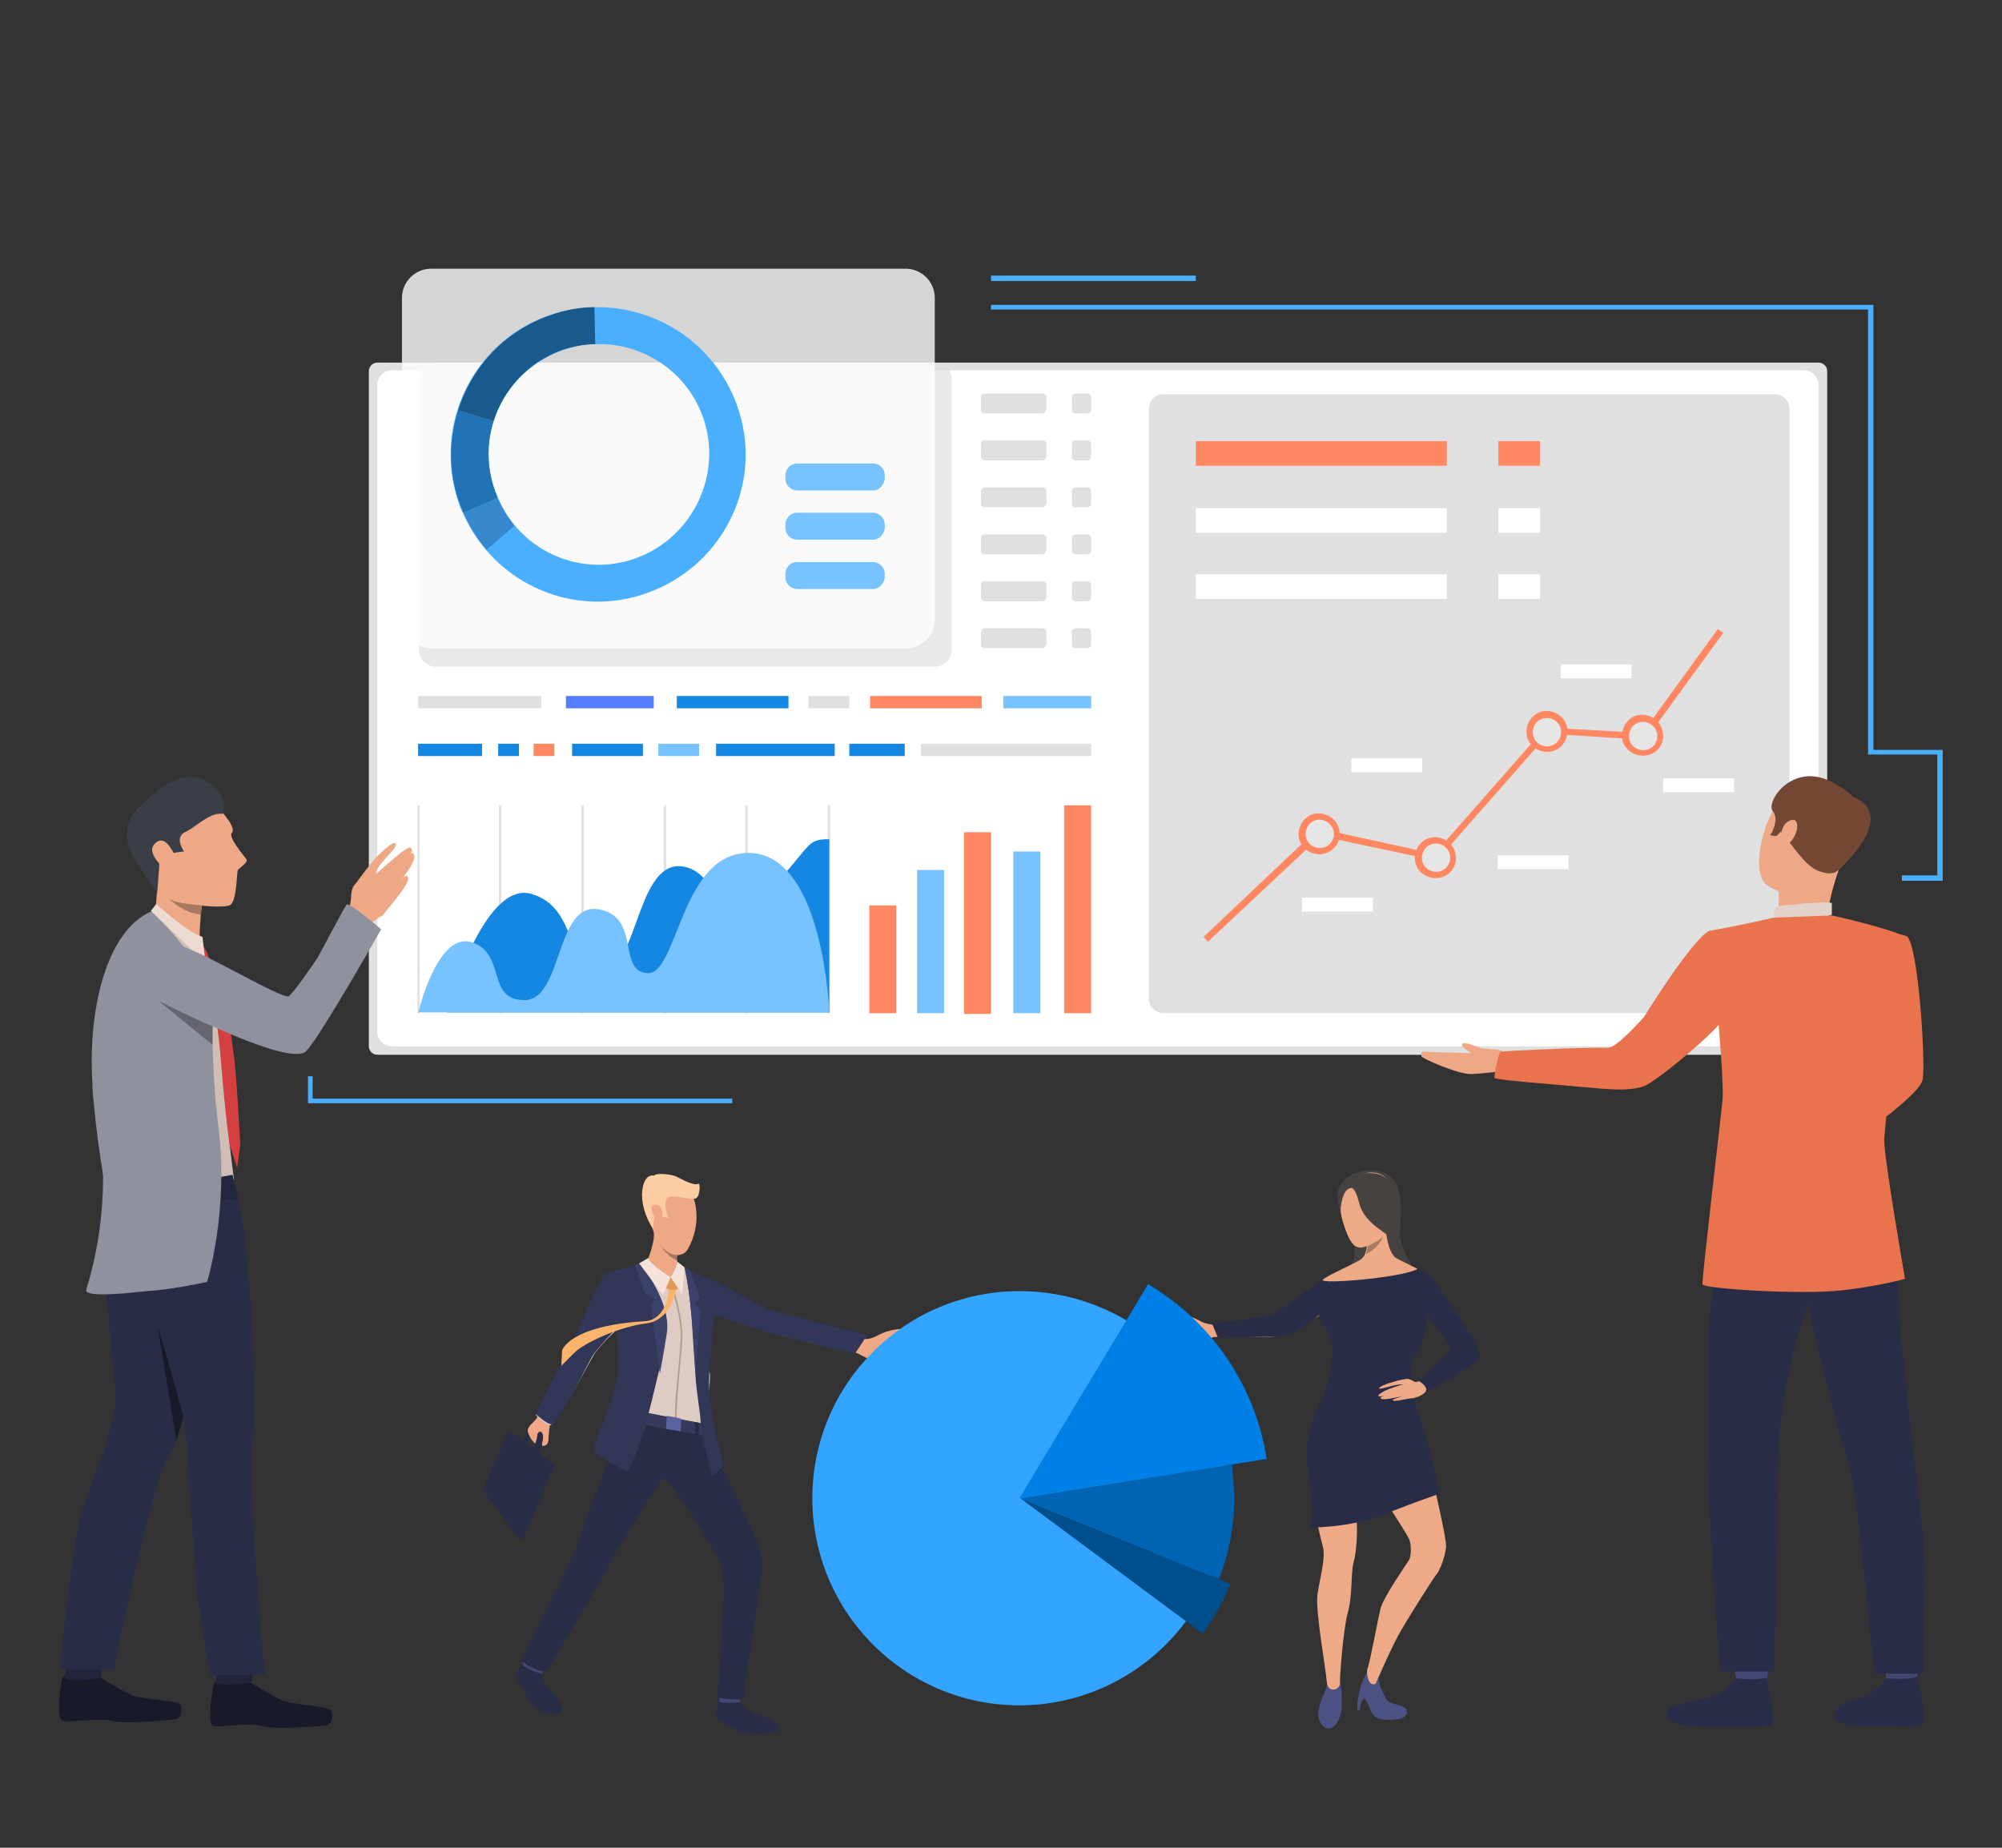 <?xml version="1.0" encoding="utf-8"?>
<!-- Generator: Adobe Illustrator 23.0.3, SVG Export Plug-In . SVG Version: 6.00 Build 0)  -->
<svg version="1.1" id="Layer_1" xmlns="http://www.w3.org/2000/svg" xmlns:xlink="http://www.w3.org/1999/xlink" x="0px" y="0px"
	 viewBox="0 0 260 240" style="enable-background:new 0 0 260 240;" xml:space="preserve">
<rect x="0" y="0" width="260" height="240" fill="#333333" stroke="none"/>
<style type="text/css">
	.st0{fill:#15467C;}
	.st1{fill:#E05D5D;}
	.st2{fill:#FADBD7;}
	.st3{fill:#00B0A8;}
	.st4{fill:#808BC5;}
	.st5{fill:#A2DDF4;}
	.st6{fill:#0076A9;}
	.st7{fill:#E0E0E0;}
	.st8{fill:#FFFFFF;}
	.st9{fill:#EEA886;}
	.st10{fill:#181929;}
	.st11{fill:#22243B;}
	.st12{fill:#292C47;}
	.st13{fill:#CFBEB6;}
	.st14{fill:#3A3F47;}
	.st15{fill:#23263D;}
	.st16{fill:#90919E;}
	.st17{fill:#D44040;}
	.st18{fill:#EDDAD3;}
	.st19{fill:#64656E;}
	.st20{fill:#A77860;}
	.st21{opacity:0.7;}
	.st22{opacity:0.79;}
	.st23{fill:#78C2FF;}
	.st24{fill:#323657;}
	.st25{fill:#E8734D;}
	.st26{fill:#424773;}
	.st27{fill:#754836;}
	.st28{fill:#E2D2CA;}
	.st29{fill:#547DFE;}
	.st30{fill:#1487E3;}
	.st31{fill:#FF8761;}
	.st32{fill:#E6E6E6;}
	.st33{fill:#4AAFFF;}
	.st34{fill:#1A598C;}
	.st35{fill:#2273B5;}
	.st36{fill:#3788CC;}
	.st37{fill:#4D5285;}
	.st38{fill:#EEA987;}
	.st39{fill:#464240;}
	.st40{fill:#A87860;}
	.st41{fill:#33A4FF;}
	.st42{fill:#007FE6;}
	.st43{fill:#0064B5;}
	.st44{fill:#004E8C;}
	.st45{fill:#DECBC4;}
	.st46{fill:#363A5E;}
	.st47{fill:#5D676C;}
	.st48{fill:#FCCCA2;}
	.st49{fill:#3C4169;}
	.st50{fill:#AD9F99;}
	.st51{fill:#5B629E;}
	.st52{fill:#FAB46C;}
	.st53{fill:#E09A55;}
	.st54{fill:#F5E2D9;}
</style>
<g>
	<circle class="st0" cx="13.2" cy="-21" r="6.2"/>
	<circle class="st1" cx="27.8" cy="-21" r="6.2"/>
	<circle class="st2" cx="42.4" cy="-21" r="6.2"/>
	<circle class="st3" cx="57" cy="-21" r="6.2"/>
	<circle class="st4" cx="71.6" cy="-21" r="6.2"/>
	<circle class="st5" cx="86.2" cy="-21" r="6.2"/>
	<circle class="st6" cx="100.8" cy="-21" r="6.2"/>
</g>
<g>
	<g>
		<path class="st7" d="M237.3,48.2v87.7c0,0.6-0.5,1.1-1.1,1.1H49c-0.6,0-1.1-0.5-1.1-1.1V48.2c0-0.6,0.5-1.1,1.1-1.1h187.2
			C236.8,47.1,237.3,47.6,237.3,48.2z"/>
	</g>
	<g>
		<path class="st8" d="M234.3,48.1H50.9c-1,0-1.9,0.8-1.9,1.9v84c0,1,0.8,1.9,1.9,1.9h183.4c1,0,1.9-0.8,1.9-1.9V50
			C236.2,49,235.3,48.1,234.3,48.1z"/>
	</g>
	<g>
		<path class="st9" d="M45.5,118.7c0,0-0.1-1,0-1.4c0.2-0.8-0.1-2,0.9-2.7c1-0.6,3.8,2,4,2.7c0.2,0.7-0.8,1.9-3,3
			C45.2,121.3,45.5,118.7,45.5,118.7z"/>
	</g>
	<g>
		<path class="st9" d="M46.1,114.9c0,0,1-1.4,2.2-2.9c1.1-1.3,2.7-2.7,3-2.5c0.5,0.4-0.9,1.5-1.9,2.8c-0.9,1.2-0.5,1.2-0.5,1.2
			s-0.1,0,1.2-1.1c1.4-1.2,2.9-2.5,3.2-2.3c0.3,0.3,0.4,0.3-0.1,0.9c0.3-0.3,0.4-0.2,0.5-0.1c0.6,0.6-1.1,2.8-1.8,3.6
			c0.5-0.6,1-1.1,1.1-0.4c0.2,0.7-2.4,3.6-3.3,4.8C48.8,120,46.1,114.9,46.1,114.9z"/>
	</g>
	<g>
		<g>
			<g>
				<g>
					<path class="st10" d="M13,217.9c0,0,2.7,1.6,3.9,2.2c1.2,0.6,5.9,0.8,6.4,1.2c0.5,0.4,0.3,1.9-0.5,2c-0.8,0.1-6.5,0.7-8.4,0.2
						c-1.9-0.4-5.5,0.3-6.3,0c-0.8-0.3-0.3-4.6,0-5.5C8.5,217.1,13,217.9,13,217.9z"/>
				</g>
			</g>
		</g>
	</g>
	<g>
		<g>
			<g>
				<g>
					<path class="st11" d="M13.3,216.2l-0.2,1.7c0,0-3.6,0.7-4.7,0.1l0.3-1.8L13.3,216.2z"/>
				</g>
			</g>
		</g>
	</g>
	<g>
		<path class="st12" d="M27.7,156.4c0,1.2-0.3,3.8-0.5,6.6c-0.1,0.6-0.1,1.2-0.2,1.8c-0.4,3.7-0.7,7.2-0.7,7.2
			c-0.5,3-1.4,8.1-2.4,12v0c-0.3,1.1-0.6,2.1-0.9,3c-0.3,0.8-0.6,1.4-0.9,1.8c-2.2,2.8-7.3,28.1-7.3,28.1l-7-0.1
			c0,0,1.5-17.1,3.1-21.4c1.7-4.8,4.7-11.3,4-16c-0.5-2.9-1.1-12.2-1.1-12.2s-0.6-10.5,2.2-18.1C16.5,147.1,27.7,156.4,27.7,156.4z"
			/>
	</g>
	<g>
		<g>
			<g>
				<g>
					<path class="st10" d="M32.6,218.6c0,0,2.7,1.6,3.9,2.2c1.2,0.6,5.9,0.8,6.4,1.3c0.5,0.4,0.3,1.9-0.5,2s-6.5,0.6-8.4,0.1
						c-1.9-0.5-5.5,0.2-6.3,0c-0.8-0.3-0.2-4.6,0.1-5.5C28.1,217.7,32.6,218.6,32.6,218.6z"/>
				</g>
			</g>
		</g>
	</g>
	<g>
		<g>
			<g>
				<g>
					<path class="st11" d="M32.9,216.8l-0.2,1.7c0,0-3.6,0.6-4.7,0.1l0.3-1.8L32.9,216.8z"/>
				</g>
			</g>
		</g>
	</g>
	<g>
		<path class="st12" d="M24.5,191.8c-0.2-5.6-0.7-9.3-2.1-12.5c-1.2-2.7-2.2-11.2-2.2-11.2s-3.3-10-2.6-18.1
			c0.2-2,12.8,3.1,12.8,3.1c0.3,1.2,1.1,4.9,1.4,7.7c1.7,15.7,1.1,26,1.1,26c-1,3.5,1.5,30.8,1.5,30.8h-7.1c0,0-1.9-9.7-2.1-15.8
			C25.2,201.8,24.5,192.8,24.5,191.8z"/>
	</g>
	<g>
		<g>
			<path class="st13" d="M24.4,119.7c0,0,3.3,5.4,4.3,8.5c1,3,0.2,11.8,0.4,13.6c0.5,5.5,1.3,11.5,1.3,11.5l-11.1,7.1
				c0,0-2-4.7-3.7-10.4c-1.7-5.8-1.9-11-1.9-14.5c0.1-10.9,6-17.1,6-17.1L24.4,119.7z"/>
		</g>
	</g>
	<g>
		<g>
			<path class="st9" d="M28.5,105.1c0,0,2.3,2.4,1.6,3.1c-0.5,0.5,1.6,3,1.9,3.4c0.3,0.4-0.9,1.1-1.1,1.4c-0.2,0.4-0.1,4.2-1.1,4.6
				c-1.1,0.4-6.4,0-8.1-1.1c-1.7-1-4.4-7-4.2-9.8C17.6,103.8,24.5,100.9,28.5,105.1z"/>
		</g>
	</g>
	<g>
		<g>
			<path class="st9" d="M26.3,116.8c0,0,0,0.3-0.1,0.8c0,0.2,0,0.5-0.1,0.7c0,0.6-0.3,3.3-0.1,4.4c0.3,1.4-5.8-4.6-5.8-4.6
				s0.5-4.6,0.3-9.8C20.3,103.1,26.3,116.8,26.3,116.8z"/>
		</g>
	</g>
	<g>
		<g>
			<path class="st14" d="M28.9,105.7c0,0,1.1-2.5-2.2-4.3c-3.9-2.1-8.1,3.1-8.6,3.4c-0.5,0.3-3,3.1-0.6,6.8c3.1,4.7,2.9,4.5,2.9,4.5
				s0.3-3.5,0.3-4.1c0-1.2,3.2-1.4,3.2-1.4s-1.3-1.8,0.1-2.5C25.5,107.4,27.2,105.5,28.9,105.7z"/>
		</g>
	</g>
	<g>
		<g>
			<path class="st9" d="M22.2,110.2c-0.2-0.3-1.1-1.8-2.2-0.5c-1.1,1.3,1.9,3.7,2.1,3.6C22.3,113.3,24.1,113,22.2,110.2z"/>
		</g>
	</g>
	<g>
		<path class="st15" d="M30.9,155.6c0,0-0.6-2.6-0.7-3L14,155.3l0.2,2.1C14.2,157.4,25.9,156.7,30.9,155.6z"/>
	</g>
	<g>
		<path class="st16" d="M12.6,144.2c0,0,2.5,10.8-1.4,23.3c-0.5,1.5,10.8-0.2,10.8-0.2L12.6,144.2z"/>
	</g>
	<g>
		<g>
			<path class="st16" d="M26.9,166.5c0,0-8,1.8-10.3,1c0,0-3.3-11.9-4.4-24c-0.1-0.9-0.2-1.9-0.2-2.8c0,0,0,0,0,0
				c-0.6-9.8,1.9-19.8,7.6-22.3c0.2,0.1,8.2,7.2,8,13.7c0,0.4,0,0.9,0,1.3c0,0.8,0,1.6,0,2.4l0,0c0.1,2.5,0.2,4.9,0.4,7.3
				c0,0.2,0,0.5,0.1,0.7c0,0.4,0.1,0.8,0.1,1.2c0.1,0.5,0.1,1.1,0.2,1.6C29.7,157.4,26.9,166.5,26.9,166.5z"/>
		</g>
	</g>
	<g>
		<path class="st17" d="M26.6,124.4c0,0,1.5,6,2.1,13.5c0.5,6.3,1.1,10.7,1.1,10.7l1,3.1l0.4-3c0,0-0.4-8.1-0.8-11.4
			c-0.5-3.3-0.7-7.6-3.3-13L26.6,124.4z"/>
	</g>
	<g>
		<path class="st17" d="M26.4,124.4c0,0,0.2,0.2,0.4,0.2c0.3,0,0.6-0.4-0.7-2.1L26.4,124.4z"/>
	</g>
	<g>
		<g>
			<path class="st18" d="M20.3,117.4c0,0,3.7,3.5,6,4.3l0.4,3.4l-7.1-6.8L20.3,117.4z"/>
		</g>
	</g>
	<g>
		<path class="st16" d="M22.8,131c-1.5-0.5-7.6-3.5-6-7c1.6-3.5,5.8-1.6,9-0.2c3.3,1.5,11.1,6,11.7,5.6c0.6-0.4,3.3-4.3,3.8-5.1
			c0.5-0.9,3.4-6.4,3.7-6.8c0.3-0.4,4.5,3.2,4.5,3.2s-7.7,13.6-9.7,15.8C37.8,138.7,22.8,131,22.8,131z"/>
	</g>
	<g>
		<path class="st10" d="M23.8,184L23.8,184c-0.3,1.1-0.6,2.1-0.9,3c0,0,0,0,0,0l-2.4-14.5C21.1,173.8,23.8,184,23.8,184z"/>
	</g>
	<g>
		<path class="st19" d="M27.6,135.7l-7-5.7c1.9,1,6.4,3.1,7,3.3C27.6,134.1,27.6,134.9,27.6,135.7z"/>
	</g>
	<g>
		<path class="st20" d="M26.2,117.6c0,0-0.1,1.2-0.1,1.2c-2.3-0.2-4.1-2-4.2-2.1C22.8,117.4,26.2,117.6,26.2,117.6z"/>
	</g>
	<g class="st21">
		<path class="st7" d="M123.6,49.3v35.1c0,1.2-1,2.2-2.2,2.2H56.6c-1.2,0-2.2-1-2.2-2.2V49.3c0-1.2,1-2.2,2.2-2.2h64.8
			C122.6,47.1,123.6,48.1,123.6,49.3z"/>
	</g>
	<g>
		<path class="st7" d="M230.5,131.6h-79.4c-1,0-1.9-0.8-1.9-1.9V53.1c0-1,0.8-1.9,1.9-1.9h79.4c1,0,1.9,0.8,1.9,1.9v76.7
			C232.3,130.7,231.5,131.6,230.5,131.6z"/>
	</g>
	<g class="st22">
		<path class="st8" d="M117.6,84.2H56c-2.1,0-3.8-1.7-3.8-3.8V38.7c0-2.1,1.7-3.8,3.8-3.8h61.6c2.1,0,3.8,1.7,3.8,3.8v41.7
			C121.5,82.5,119.7,84.2,117.6,84.2z"/>
	</g>
	<g>
		<g>
			<path class="st23" d="M113.4,63.7h-9.9c-0.8,0-1.5-0.7-1.5-1.5v-0.5c0-0.8,0.7-1.5,1.5-1.5h9.9c0.8,0,1.5,0.7,1.5,1.5v0.5
				C114.8,63,114.2,63.7,113.4,63.7z"/>
		</g>
	</g>
	<g>
		<g>
			<path class="st23" d="M113.4,70.1h-9.9c-0.8,0-1.5-0.7-1.5-1.5v-0.5c0-0.8,0.7-1.5,1.5-1.5h9.9c0.8,0,1.5,0.7,1.5,1.5v0.5
				C114.8,69.4,114.2,70.1,113.4,70.1z"/>
		</g>
	</g>
	<g>
		<g>
			<path class="st23" d="M113.4,76.5h-9.9c-0.8,0-1.5-0.7-1.5-1.5v-0.5c0-0.8,0.7-1.5,1.5-1.5h9.9c0.8,0,1.5,0.7,1.5,1.5V75
				C114.8,75.8,114.2,76.5,113.4,76.5z"/>
		</g>
	</g>
	<g>
		<g>
			<g>
				<path class="st24" d="M200.7,133.9C200.7,133.9,200.7,133.9,200.7,133.9C200.7,134,200.7,134,200.7,133.9z"/>
			</g>
		</g>
	</g>
	<g>
		<path class="st25" d="M243.3,126.7c0,0,0.9,12.2-1.5,13.7c-1.5,0.9-7.4,4-7.3,4.6c0.2,0.6,3.4,5.1,3.4,5.1s11.4-7.5,11.8-9.9
			c0.4-2.3-0.6-17.9-2.1-18.6c-1.2-0.5-1.8-0.1-3.3,1C242.2,124.1,243.3,126.7,243.3,126.7z"/>
	</g>
	<g>
		<g>
			<g>
				<path class="st26" d="M244.6,215.5c0,0,0.4,2.5,0.4,2.8c0,0.4,4-0.2,4-0.2l0.3-2.9C249.3,215.1,245.1,215.1,244.6,215.5z"/>
			</g>
		</g>
	</g>
	<g>
		<g>
			<g>
				<path class="st12" d="M245,218c0,0-1.2,1.5-2.4,2.1c-1.2,0.6-3.1,0.9-3.8,1.6c-0.5,0.5-1.9,2.6,3.1,2.5c5,0,7.4,0.3,7.9-0.5
					c0.5-0.8-0.8-5.9-0.8-5.9S247.9,218.2,245,218z"/>
			</g>
		</g>
	</g>
	<g>
		<g>
			<g>
				<path class="st26" d="M225.1,215.5c0,0,0.4,2.5,0.4,2.8c0,0.4,4-0.2,4-0.2l0.3-2.9C229.7,215.1,225.6,215.1,225.1,215.5z"/>
			</g>
		</g>
	</g>
	<g>
		<g>
			<g>
				<path class="st12" d="M225.4,218c0,0-1.2,1.5-2.4,2.1c-1.2,0.6-5.6,1.2-6.3,1.9c-0.5,0.5-1.4,2.4,5.6,2.3c5-0.1,7.4,0.3,7.9-0.5
					c0.5-0.8-0.8-5.9-0.8-5.9S228.3,218.3,225.4,218z"/>
			</g>
		</g>
	</g>
	<g>
		<g>
			<g>
				<path class="st12" d="M243.2,152c0,0,3.7,5.8,3.4,11.1c-0.3,5.3,0.3,10.9,0.9,16.4c0.6,6.1,2.3,18.9,2.4,22.2
					c0.1,3.3-0.1,15.7-0.1,15.7l-6.4,0c0,0-2.3-25-3.4-27.6c-1.1-2.6-5.6-21.4-5.8-23.5C234.1,164.3,243.2,152,243.2,152z"/>
			</g>
		</g>
	</g>
	<g>
		<g>
			<g>
				<path class="st12" d="M223.9,152.8c0,0-1.5,14.4-1.8,17.6c-0.4,3.2-0.1,17.2-0.3,19.3c-0.2,2,1.2,23.4,1.6,27.4l7,0
					c0,0,0.5-17.3,0.5-25.7c0-8.4,2.2-18.2,4.6-23.7c2.5-5.5,8.1-5.7,9.6-15.9C245.1,151.7,225.9,149.6,223.9,152.8z"/>
			</g>
		</g>
	</g>
	<g>
		<g>
			<g>
				<path class="st9" d="M239.4,102.8c0,0-4.4-2.9-7.5,0.2c-3.1,3.1-4.6,10.5-2.4,12c2.2,1.5,6,1.9,7.7-0.1c1.8-2,3.7-5,4.1-7.3
					C241.9,105.3,240.5,103.7,239.4,102.8z"/>
			</g>
		</g>
	</g>
	<g>
		<g>
			<g>
				<path class="st9" d="M231,115.5c0,0,0.1,3.1-0.3,3.7c-0.3,0.7,6.4,0.7,6.4,0.7s0.5-3.6,1.6-6.6C239.7,110.3,231,115.5,231,115.5
					z"/>
			</g>
		</g>
	</g>
	<g>
		<g>
			<g>
				<path class="st27" d="M238.5,113.2c0,0-0.6,0.6-2.4-0.1c-1.8-0.7-3.5-3.7-4.2-4.2c-0.7-0.5-0.6-0.9-0.6-0.9l-0.6,0.6l-0.8-0.1
					c0,0,1.3-2,0.3-3.2c-0.9-1.2,2.8-6.8,8.3-3.4c0,0,4.3,2.3,3.5,4.9C241.2,109.4,239.9,112.2,238.5,113.2z"/>
			</g>
		</g>
	</g>
	<g>
		<g>
			<g>
				<path class="st28" d="M230.3,119.1c0,0,0-1.3,0.6-1.4c0.6-0.1,6.3-0.7,7-0.4v1.5C237.9,118.8,236.6,119.6,230.3,119.1z"/>
			</g>
		</g>
	</g>
	<g>
		<g>
			<g>
				<path class="st9" d="M231.7,107.2c0.2-0.4,1.6-1.4,1.7,0c0.1,1.4-1.4,3-1.9,2.7C230.9,109.6,231.2,108.2,231.7,107.2z"/>
			</g>
		</g>
	</g>
	<g>
		<g>
			<g>
				<path class="st27" d="M240.6,103.5c0,0,6.3,1.7-1.8,9.5L240.6,103.5z"/>
			</g>
		</g>
	</g>
	<g>
		<rect x="54.3" y="90.4" class="st7" width="16" height="1.6"/>
	</g>
	<g>
		<rect x="73.5" y="90.4" class="st29" width="11.4" height="1.6"/>
	</g>
	<g>
		<rect x="130.3" y="90.4" class="st23" width="11.4" height="1.6"/>
	</g>
	<g>
		<g>
			<path class="st7" d="M135.4,53.7h-7.5c-0.3,0-0.5-0.2-0.5-0.5v-1.6c0-0.3,0.2-0.5,0.5-0.5h7.5c0.3,0,0.5,0.2,0.5,0.5v1.6
				C135.8,53.5,135.6,53.7,135.4,53.7z"/>
		</g>
		<g>
			<path class="st7" d="M135.4,59.8h-7.5c-0.3,0-0.5-0.2-0.5-0.5v-1.6c0-0.3,0.2-0.5,0.5-0.5h7.5c0.3,0,0.5,0.2,0.5,0.5v1.6
				C135.8,59.6,135.6,59.8,135.4,59.8z"/>
		</g>
		<g>
			<path class="st7" d="M135.4,65.9h-7.5c-0.3,0-0.5-0.2-0.5-0.5v-1.6c0-0.3,0.2-0.5,0.5-0.5h7.5c0.3,0,0.5,0.2,0.5,0.5v1.6
				C135.8,65.7,135.6,65.9,135.4,65.9z"/>
		</g>
		<g>
			<path class="st7" d="M135.4,72h-7.5c-0.3,0-0.5-0.2-0.5-0.5v-1.6c0-0.3,0.2-0.5,0.5-0.5h7.5c0.3,0,0.5,0.2,0.5,0.5v1.6
				C135.8,71.8,135.6,72,135.4,72z"/>
		</g>
		<g>
			<path class="st7" d="M135.4,78.1h-7.5c-0.3,0-0.5-0.2-0.5-0.5V76c0-0.3,0.2-0.5,0.5-0.5h7.5c0.3,0,0.5,0.2,0.5,0.5v1.6
				C135.8,77.9,135.6,78.1,135.4,78.1z"/>
		</g>
		<g>
			<path class="st7" d="M135.4,84.2h-7.5c-0.3,0-0.5-0.2-0.5-0.5v-1.6c0-0.3,0.2-0.5,0.5-0.5h7.5c0.3,0,0.5,0.2,0.5,0.5v1.6
				C135.8,84,135.6,84.2,135.4,84.2z"/>
		</g>
	</g>
	<g>
		<g>
			<path class="st7" d="M141.2,53.7h-1.5c-0.3,0-0.5-0.2-0.5-0.5v-1.6c0-0.3,0.2-0.5,0.5-0.5h1.5c0.3,0,0.5,0.2,0.5,0.5v1.6
				C141.7,53.5,141.5,53.7,141.2,53.7z"/>
		</g>
		<g>
			<path class="st7" d="M141.2,59.8h-1.5c-0.3,0-0.5-0.2-0.5-0.5v-1.6c0-0.3,0.2-0.5,0.5-0.5h1.5c0.3,0,0.5,0.2,0.5,0.5v1.6
				C141.7,59.6,141.5,59.8,141.2,59.8z"/>
		</g>
		<g>
			<path class="st7" d="M141.2,65.9h-1.5c-0.3,0-0.5-0.2-0.5-0.5v-1.6c0-0.3,0.2-0.5,0.5-0.5h1.5c0.3,0,0.5,0.2,0.5,0.5v1.6
				C141.7,65.7,141.5,65.9,141.2,65.9z"/>
		</g>
		<g>
			<path class="st7" d="M141.2,72h-1.5c-0.3,0-0.5-0.2-0.5-0.5v-1.6c0-0.3,0.2-0.5,0.5-0.5h1.5c0.3,0,0.5,0.2,0.5,0.5v1.6
				C141.7,71.8,141.5,72,141.2,72z"/>
		</g>
		<g>
			<path class="st7" d="M141.2,78.1h-1.5c-0.3,0-0.5-0.2-0.5-0.5V76c0-0.3,0.2-0.5,0.5-0.5h1.5c0.3,0,0.5,0.2,0.5,0.5v1.6
				C141.7,77.9,141.5,78.1,141.2,78.1z"/>
		</g>
		<g>
			<path class="st7" d="M141.2,84.2h-1.5c-0.3,0-0.5-0.2-0.5-0.5v-1.6c0-0.3,0.2-0.5,0.5-0.5h1.5c0.3,0,0.5,0.2,0.5,0.5v1.6
				C141.7,84,141.5,84.2,141.2,84.2z"/>
		</g>
	</g>
	<g>
		<rect x="87.9" y="90.4" class="st30" width="14.5" height="1.6"/>
	</g>
	<g>
		<rect x="113" y="90.4" class="st31" width="14.5" height="1.6"/>
	</g>
	<g>
		<rect x="105" y="90.4" class="st7" width="5.3" height="1.6"/>
	</g>
	<g>
		<rect x="54.3" y="96.6" class="st30" width="8.3" height="1.6"/>
	</g>
	<g>
		<rect x="64.7" y="96.6" class="st30" width="2.7" height="1.6"/>
	</g>
	<g>
		<rect x="119.6" y="96.6" class="st7" width="22.1" height="1.6"/>
	</g>
	<g>
		<rect x="69.3" y="96.6" class="st31" width="2.7" height="1.6"/>
	</g>
	<g>
		<rect x="110.3" y="96.6" class="st30" width="7.2" height="1.6"/>
	</g>
	<g>
		<rect x="93" y="96.6" class="st30" width="15.4" height="1.6"/>
	</g>
	<g>
		<rect x="85.5" y="96.6" class="st23" width="5.3" height="1.6"/>
	</g>
	<g>
		<rect x="74.3" y="96.6" class="st30" width="9.2" height="1.6"/>
	</g>
	<g>
		<rect x="112.9" y="117.6" class="st31" width="3.5" height="14"/>
	</g>
	<g>
		<rect x="119.1" y="113" class="st23" width="3.5" height="18.6"/>
	</g>
	<g>
		<rect x="125.2" y="108.1" class="st31" width="3.5" height="23.6"/>
	</g>
	<g>
		<rect x="131.6" y="110.6" class="st23" width="3.5" height="21"/>
	</g>
	<g>
		<rect x="138.2" y="104.6" class="st31" width="3.5" height="27"/>
	</g>
	<g>
		<g>
			<rect x="54.2" y="104.6" class="st7" width="0.3" height="27"/>
		</g>
		<g>
			<rect x="64.8" y="104.6" class="st7" width="0.3" height="27"/>
		</g>
		<g>
			<rect x="75.5" y="104.6" class="st7" width="0.3" height="27"/>
		</g>
		<g>
			<rect x="86.2" y="104.6" class="st7" width="0.3" height="27"/>
		</g>
		<g>
			<rect x="96.8" y="104.6" class="st7" width="0.3" height="27"/>
		</g>
		<g>
			<rect x="107.5" y="104.6" class="st7" width="0.3" height="27"/>
		</g>
	</g>
	<g>
		<path class="st30" d="M58,131.6c0,0,4.7-17.3,11-15.5c6.2,1.8,4.2,9.8,9.4,9.8c4.3,0,4.3-13.5,9.8-13.4c5.5,0.2,5,10.1,11.2,3.7
			c6.2-6.4,5.1-7.2,8.3-7.2v22.5H58z"/>
	</g>
	<g>
		<path class="st23" d="M54.3,131.6c0,0,2.5-10.7,7-9.2c4.5,1.5,1.8,7.5,6.8,7.5c5,0,4-12.7,9.6-11.8c5.6,0.9,2.4,8.1,6.4,8.3
			c4,0.2,4.3-16.2,13.6-15.6c9.3,0.7,10,20.7,10,20.7H54.3z"/>
	</g>
	<g>
		<g>
			<g>
				<g>
					<g>
						<g>
							<polygon class="st31" points="156.9,122.3 156.3,121.7 171.2,107.6 186.3,110.9 200.7,94.5 213.3,95.2 223.1,81.7 
								223.8,82.2 213.7,96.1 201.1,95.3 186.6,111.8 171.5,108.6 							"/>
						</g>
					</g>
				</g>
			</g>
			<g>
				<g>
					<g>
						<path class="st32" d="M188.7,110.9c0.3,1.2-0.5,2.4-1.7,2.7c-1.2,0.3-2.4-0.5-2.7-1.7c-0.3-1.2,0.5-2.4,1.7-2.7
							C187.2,108.9,188.4,109.7,188.7,110.9z"/>
					</g>
				</g>
			</g>
			<g>
				<g>
					<g>
						<path class="st31" d="M187,114c-1.4,0.3-2.9-0.6-3.2-2c-0.3-1.4,0.6-2.9,2-3.2c1.4-0.3,2.9,0.6,3.2,2
							C189.4,112.2,188.5,113.7,187,114z M186.1,109.6c-1,0.2-1.6,1.2-1.4,2.2c0.2,1,1.2,1.6,2.2,1.4c1-0.2,1.6-1.2,1.4-2.2
							C188,110,187.1,109.4,186.1,109.6z"/>
					</g>
				</g>
			</g>
			<g>
				<g>
					<g>
						<path class="st32" d="M203.1,94.6c0.3,1.2-0.5,2.4-1.7,2.7c-1.2,0.3-2.4-0.5-2.7-1.7c-0.3-1.2,0.5-2.4,1.7-2.7
							C201.6,92.6,202.8,93.4,203.1,94.6z"/>
					</g>
				</g>
			</g>
			<g>
				<g>
					<g>
						<path class="st31" d="M201.5,97.6c-1.4,0.3-2.9-0.6-3.2-2c-0.3-1.4,0.6-2.9,2-3.2c1.4-0.3,2.9,0.6,3.2,2
							C203.8,95.9,202.9,97.3,201.5,97.6z M200.5,93.3c-1,0.2-1.6,1.2-1.4,2.2c0.2,1,1.2,1.6,2.2,1.4c1-0.2,1.6-1.2,1.4-2.2
							C202.5,93.7,201.5,93.1,200.5,93.3z"/>
					</g>
				</g>
			</g>
			<g>
				<g>
					<g>
						<path class="st32" d="M215.6,95.1c0.3,1.2-0.5,2.4-1.7,2.7c-1.2,0.3-2.4-0.5-2.7-1.7c-0.3-1.2,0.5-2.4,1.7-2.7
							C214.1,93.1,215.3,93.9,215.6,95.1z"/>
					</g>
				</g>
			</g>
			<g>
				<g>
					<g>
						<path class="st31" d="M213.9,98.1c-1.4,0.3-2.9-0.6-3.2-2c-0.3-1.4,0.6-2.9,2-3.2c1.4-0.3,2.9,0.6,3.2,2
							C216.3,96.4,215.4,97.8,213.9,98.1z M213,93.8c-1,0.2-1.6,1.2-1.4,2.2c0.2,1,1.2,1.6,2.2,1.4c1-0.2,1.6-1.2,1.4-2.2
							C214.9,94.2,214,93.6,213,93.8z"/>
					</g>
				</g>
			</g>
			<g>
				<g>
					<g>
						<path class="st32" d="M173.5,107.8c0.3,1.2-0.5,2.4-1.7,2.7c-1.2,0.3-2.4-0.5-2.7-1.7c-0.3-1.2,0.5-2.4,1.7-2.7
							C172.1,105.9,173.3,106.6,173.5,107.8z"/>
					</g>
				</g>
			</g>
			<g>
				<g>
					<g>
						<path class="st31" d="M171.9,110.9c-1.4,0.3-2.9-0.6-3.2-2c-0.3-1.4,0.6-2.9,2-3.2c1.4-0.3,2.9,0.6,3.2,2
							C174.3,109.2,173.3,110.6,171.9,110.9z M171,106.5c-1,0.2-1.6,1.2-1.4,2.2c0.2,1,1.2,1.6,2.2,1.4c1-0.2,1.6-1.2,1.4-2.2
							C172.9,106.9,171.9,106.3,171,106.5z"/>
					</g>
				</g>
			</g>
		</g>
		<g>
			<rect x="169.1" y="116.6" class="st8" width="9.2" height="1.8"/>
		</g>
		<g>
			<rect x="175.5" y="98.5" class="st8" width="9.2" height="1.8"/>
		</g>
		<g>
			<rect x="194.5" y="111.1" class="st8" width="9.2" height="1.8"/>
		</g>
		<g>
			<rect x="202.7" y="86.3" class="st8" width="9.2" height="1.8"/>
		</g>
		<g>
			<rect x="216" y="101.1" class="st8" width="9.2" height="1.8"/>
		</g>
	</g>
	<g>
		<g>
			<rect x="155.3" y="57.3" class="st31" width="32.6" height="3.2"/>
		</g>
		<g>
			<rect x="155.3" y="66" class="st8" width="32.6" height="3.2"/>
		</g>
		<g>
			<rect x="155.3" y="74.6" class="st8" width="32.6" height="3.2"/>
		</g>
	</g>
	<g>
		<g>
			<rect x="194.6" y="57.3" class="st31" width="5.4" height="3.2"/>
		</g>
		<g>
			<rect x="194.6" y="66" class="st8" width="5.4" height="3.2"/>
		</g>
		<g>
			<rect x="194.6" y="74.6" class="st8" width="5.4" height="3.2"/>
		</g>
	</g>
	<g>
		<g>
			<g>
				<path class="st33" d="M95.7,52.6c-2.9-8-10.5-12.9-18.6-12.7c-2,0.1-3.9,0.4-5.9,1.1c-5.9,2.1-10.1,6.8-11.8,12.3
					c-1.2,3.8-1.2,8.1,0.2,12.1c0.1,0.4,0.3,0.8,0.5,1.2c0.8,1.8,1.8,3.4,3,4.8c5,5.9,13.3,8.4,21,5.6
					C94.1,73.4,99.3,62.5,95.7,52.6z M82.6,72.5c-5.8,2.1-12,0.2-15.7-4.2c-0.9-1.1-1.6-2.2-2.2-3.6c-0.1-0.3-0.2-0.6-0.4-0.9
					c-1.1-3-1.1-6.2-0.2-9.1c1.3-4.1,4.5-7.6,8.9-9.2c1.5-0.5,2.9-0.8,4.4-0.8c6-0.2,11.8,3.5,13.9,9.5C93.9,61.6,90,69.8,82.6,72.5
					z"/>
			</g>
		</g>
		<g>
			<g>
				<path class="st34" d="M64.1,54.7l-4.6-1.4c1.7-5.5,5.9-10.2,11.8-12.3c1.9-0.7,3.9-1.1,5.9-1.1l0.1,4.8c-1.5,0-2.9,0.3-4.4,0.8
					C68.5,47.1,65.4,50.6,64.1,54.7z"/>
			</g>
		</g>
		<g>
			<g>
				<path class="st35" d="M64.6,64.7l-4.4,1.9c-0.2-0.4-0.3-0.8-0.5-1.2c-1.5-4.1-1.4-8.3-0.2-12.1l4.6,1.4c-0.9,2.9-0.9,6,0.2,9.1
					C64.4,64.1,64.5,64.4,64.6,64.7z"/>
			</g>
		</g>
		<g>
			<g>
				<path class="st36" d="M63.2,71.4c-1.2-1.4-2.2-3-3-4.8l4.4-1.9c0.6,1.3,1.3,2.5,2.2,3.6L63.2,71.4z"/>
			</g>
		</g>
	</g>
	<g>
		<polygon class="st33" points="252.3,114.4 247,114.4 247,113.7 251.6,113.7 251.6,98 242.6,98 242.6,40.2 128.7,40.2 128.7,39.6 
			243.3,39.6 243.3,97.4 252.3,97.4 		"/>
	</g>
	<g>
		<polygon class="st33" points="95.1,143.3 40,143.3 40,139.8 40.6,139.8 40.6,142.7 95.1,142.7 		"/>
	</g>
	<g>
		<rect x="128.7" y="35.8" class="st33" width="26.6" height="0.7"/>
	</g>
	<g>
		<g>
			<path class="st9" d="M109.9,175.2c0,0,1.6,0.6,1.9,0.8c0.4,0.2,0.7,0.4,0.8,0.4c0.1,0,1.4-1.1,1.8-1.3c0.4-0.2,3.4-2.5,3.2-2.5
				c-0.2,0-1.9-0.1-3.7,0.9c-1.8,1-3-0.1-3.7,0.1C109.8,173.6,109.9,175.2,109.9,175.2z"/>
		</g>
		<g>
			<g>
				<path class="st9" d="M159.4,173.6c0,0-1.6,0-1.9,0.1c-0.3,0.2-0.7,0.1-0.8,0.1c-0.1,0-1.2-0.9-1.5-1.1c-0.3-0.2-2.8-2.1-2.6-2.1
					c0.2,0,1.7,0.1,3.1,0.9c1.8,1,2.9,0.3,3.5,0.3C159.8,171.8,159.4,173.6,159.4,173.6z"/>
			</g>
			<g>
				<path class="st37" d="M174.1,218.2c0,0,0.3,3.1,0.1,4c-0.2,1-0.6,2.1-1.5,2.3c-0.9,0.1-1.6-1-1.5-2c0.1-1,0.4-1.7,0.7-2.4
					c0.4-0.8,0.5-1.7,0.5-1.7L174.1,218.2z"/>
			</g>
			<g>
				<path class="st37" d="M179.2,218.9c0,0,0.7,1.8,1.1,2.1c0.4,0.3,2.3,0.6,2.4,1.1s-0.2,1.1-1.2,1.2c-1,0.1-2.4,0.2-3-0.4
					c-0.6-0.5-0.9-2.3-1.4-2.3c0,0-0.5,0.7-0.5,1.5c0,0-0.3,0.1-0.3-0.1c-0.1-0.2,0.1-3.3,1.3-4.8
					C178.7,215.5,179.2,218.9,179.2,218.9z"/>
			</g>
			<g>
				<path class="st38" d="M177.8,192.3c0,0-1.7,4.6-1.6,5.5c0.1,0.9,0,3.7-0.4,5.1c-0.4,1.4-0.1,4.3-0.8,6.7c-0.6,2.4-1,8.3-1,9.1
					s-1.6,1.3-1.7-0.3c-0.1-1.6-1.5-9.2-1.2-11.3c0.3-2.1,1.1-4.7,0.7-6.2c-0.4-1.6-0.9-3.5-0.9-4.5
					C170.9,195.3,177.8,192.3,177.8,192.3z"/>
			</g>
			<g>
				<path class="st38" d="M178.3,192.4c0,0,4.4,6.8,4.7,7.5c0.3,0.7,0.3,2.2,0,2.7c-0.3,0.5-3.3,4.8-3.7,6.3
					c-0.4,1.6-1.4,7.2-1.7,7.8c-0.2,0.6,0.1,1.8,0.5,2c0.5,0.2,0.6-0.1,0.6-0.1s2.2-5.1,3.3-6.9c0.8-1.4,4.3-7,4.7-7.4
					c0.4-0.6,1-2.2,1.1-3.4c0.1-0.9-1.5-7.7-1.5-7.7S186.9,190.3,178.3,192.4z"/>
			</g>
			<g>
				<path class="st12" d="M171.4,182.3c0,0-2.3,4.4-1.6,8.2c0.6,3.8,0.9,6.8,0.3,7.9c0,0,4.9,0.1,9.4-1.6c4.5-1.8,7.5-2.8,7.5-2.8
					s-1.7-7.6-2.4-9.4c-0.7-1.8-1.2-3.9-1.3-4.7C183.2,179.1,171.4,182.3,171.4,182.3z"/>
			</g>
			<g>
				<path class="st38" d="M169.4,168.1c0,0-3.7,2.7-4.1,2.8c-0.4,0.1-6.4,0.8-7.5,1.2c-1.1,0.3,0.4,1.5,0.4,1.5s6.5,0.1,7.2,0
					c0.7-0.2,0.9,0,2.8-1c1.9-1,3.1-1.7,3.1-1.7S171.7,168.6,169.4,168.1z"/>
			</g>
			<g>
				<path class="st12" d="M185.2,170.6c0,0,3.2,4.2,3.2,4.5c0,0.3-3.7,3.9-4.1,4.2l0.6,1.7c0,0,7-3.8,7.3-4.7
					c0.3-0.9-2.3-4.9-4.7-8.1C185.2,165,184,169.4,185.2,170.6z"/>
			</g>
			<g>
				<path class="st12" d="M187.7,168.4c0,0.1-0.4,0.1-0.4,0.1c-0.2,0.1-0.4,0.3-0.6,0.4c-0.4,0.3-0.8,0.6-1.2,0.9
					c-0.1,0.1-0.3,0.2-0.4,0.3c-0.1,0.1,0,0.2,0,0.4c0.1,0.6,0.1,0.4,0.2,1c0.1,1.3-0.6,3.1-1.2,4.2c-0.3,0.4-0.6,0.8-0.7,1.3
					c-0.2,0.6-0.1,1.2-0.1,1.8c0,0.3,0,0.6,0,0.9c0,0.1,0.1,0.3,0,0.3c0,0-0.2,0-0.2,0c-0.4,0.1-0.9,0.1-1.3,0.2
					c-2.2,0.5-4.2,1.3-6.4,1.8c-1.3,0.3-2.6,0.5-4,0.4c0.4-0.6,0.6-1.3,0.8-1.9c0.3-1.1,0.5-2.3,0.7-3.4c0.2-1.1,0.3-2.3-0.1-3.4
					c-0.2-0.5-0.6-1-0.9-1.5c-0.3-0.5-0.5-1-0.6-1.6c-0.2-1.1-1-2.1-2-2.6c0.1-0.2,0.4-0.3,0.6-0.5c0.3-0.2,0.7-0.5,1-0.7
					c0.3-0.2,0.7-0.5,1-0.6c0.2-0.1,0.5-0.1,0.8-0.1c0.6-0.1,1.1-0.2,1.7-0.3c1.5-0.3,3.1-0.5,4.6-0.7c1.4-0.2,2.9-0.4,4.3-0.3
					c0.6,0,1.1,0.1,1.6,0.3C186,165.7,187,167.2,187.7,168.4z"/>
			</g>
			<g>
				<path class="st39" d="M178.2,152c0,0,2.7-0.1,3.4,2.5c0.6,2.3,0.2,4.2,0.2,5.8c0,1.6,1.6,4.1,1.6,4.1s-2.7-0.3-3-1.1
					c-0.3-0.8-5.2,1.2-5.2,1.2s1.6-1.1,0.1-4.1c-1.5-3-1.5-4.3-1.6-5.3C173.7,154.6,174.4,152,178.2,152z"/>
			</g>
			<g>
				<path class="st38" d="M175.9,152.8c0,0-2.7,2-1.5,5.9c1.2,3.9,2,3.7,3.9,2.8c1.9-0.9,2.6-3.3,2.7-4.5
					C181.1,155.8,181.2,150.7,175.9,152.8z"/>
			</g>
			<g>
				<path class="st38" d="M184.1,164.8c-1.5,1.1-13,2.1-12.3,1.4c0.7-0.6,4-2,4.9-2.6c0.3-0.2,0.5-0.5,0.6-0.8l0,0
					c0.2-0.5,0.2-1,0.2-1v0c0,0,2.2-5.4,2.5-1.9c0.3,3,1.3,3.5,1.3,3.5C183.4,164.5,184.1,164.8,184.1,164.8z"/>
			</g>
			<g>
				<path class="st39" d="M175.5,154.3c0,0,0.5-0.1,1,1.9c0.2,0.8,0.7,2,2.3,3.2c1.7,1.3,2,1.4,2,1.4s2.2-8-2.4-8.4
					c-4.6-0.4-4.5,3.2-4.5,4.1c0,0.9,0.2,0.7,0.2,0.7S174.2,154.4,175.5,154.3z"/>
			</g>
			<g>
				<path class="st38" d="M184.3,179.4c0,0-0.2,0.1-0.5,0.1c-0.4-0.1-0.8-0.6-1.3-0.3c-0.5,0.3,0.1,2,0.4,2.2c0.3,0.2,1.1,0.3,2-0.4
					C185.9,180.3,184.3,179.4,184.3,179.4z"/>
			</g>
			<g>
				<path class="st38" d="M182.7,179.1c0,0-0.9,0.1-1.8,0.4c-0.8,0.2-1.7,0.6-1.8,0.8c0,0.2,0.9-0.1,1.7-0.3
					c0.8-0.2,1.5-0.2,1.5-0.2s-0.8,0.2-1.6,0.5c-0.9,0.3-1.7,0.8-1.7,1c0,0.1,0.3,0.1,0.8,0c-0.3,0.1-0.6,0.2-0.5,0.3
					c0.2,0.4,2.5-0.2,3-0.3c-0.4,0.1-1.7,0.5-1.4,0.6c0.3,0.2,2-0.3,2.7-0.3C184.3,181.6,182.7,179.1,182.7,179.1z"/>
			</g>
			<g>
				<path class="st40" d="M179.6,160.6c0,0-0.3,1.3-2.2,2.3c0.2-0.5,0.2-1,0.2-1v0C177.6,161.8,179.2,161.2,179.6,160.6z"/>
			</g>
			<g>
				<path class="st12" d="M171.3,170.8c0,0-3.2,2.8-5.4,2.8c-2.2,0-7.7,0.2-7.7,0.2l-0.8-1.9c0,0,7.3-0.9,7.8-1.1
					c0.5-0.2,4-2.8,4-2.8S172,168.2,171.3,170.8z"/>
			</g>
		</g>
		<g>
			<g>
				<path class="st41" d="M159.3,194.6c0,3.6-0.7,7-2,10.1v0c-0.9,2.1-2,4.1-3.3,5.9c-4.9,6.6-12.8,10.9-21.6,10.9
					c-14.9,0-26.9-12.1-26.9-26.9c0-14.9,12.1-26.9,26.9-26.9c5.1,0,9.8,1.4,13.9,3.8c6.7,4,11.5,10.9,12.7,18.9
					C159.2,191.7,159.3,193.1,159.3,194.6z"/>
			</g>
			<g>
				<path class="st42" d="M164.5,189.5l-32.1,5.1l16.7-27.8C157.2,171.6,163,179.8,164.5,189.5z"/>
			</g>
			<g>
				<path class="st43" d="M160.3,194.6c0,3.7-0.7,7.2-2,10.5l-25.8-10.5l27.5-4.4C160.1,191.6,160.3,193.1,160.3,194.6z"/>
			</g>
			<g>
				<path class="st44" d="M159.8,205.7L159.8,205.7c-0.9,2.3-2.2,4.5-3.6,6.5l-23.7-17.6L159.8,205.7z"/>
			</g>
		</g>
		<g>
			<g>
				<path class="st12" d="M96.1,221.1c0,0,1.2,1.4,2.5,1.7c1.2,0.3,2.6,0.9,2.6,1.7c0,0.8-4.1,1-5.6,0.2c-2.1-1.2-2.3-0.9-2.6-1.5
					c-0.2-0.6,0.3-2.2,0.3-2.4C93.4,220.6,96.1,221.1,96.1,221.1z"/>
			</g>
		</g>
		<g>
			<g>
				<path class="st26" d="M96,220.4c0,0,0.2,0.6,0.1,0.7c0,0-2.8,0.3-2.7-0.2c0.1-0.4,0.2-0.9,0.2-0.9L96,220.4z"/>
			</g>
		</g>
		<g>
			<g>
				<path class="st12" d="M70.3,217.4c0,0,0.5,1.7,1.5,2.5c1,0.8,1.4,1.8,1.1,2.5c-0.3,0.7-3.5,0.2-4.5-2c-0.6-1.5-1.4-2.1-1.4-2.7
					c0-0.6,0.8-1.5,0.9-1.6C68,215.9,70.3,217.4,70.3,217.4z"/>
			</g>
		</g>
		<g>
			<g>
				<path class="st26" d="M70.6,216.8c0,0-0.3,0.6-0.3,0.6c0,0-2.6-0.8-2.4-1.3c0.2-0.4,0.6-0.7,0.6-0.7L70.6,216.8z"/>
			</g>
		</g>
		<g>
			<g>
				<g>
					<path class="st12" d="M67.8,187.3c0,0,0.8-1.7,1.4-1.8c0.6-0.1,0.1,0.4,0.1,0.4s-0.8,1.2-1,1.7
						C68.2,187.5,67.8,187.3,67.8,187.3z"/>
				</g>
			</g>
		</g>
		<g>
			<g>
				<g>
					<path class="st9" d="M71.6,184.2c0,0-0.2,0.8-0.3,1.7c-0.1,0.9,0,1.2-0.2,1.6c-0.2,0.3-0.7,0.4-0.7,0.2
						c-0.1-0.1,0.4-1.4-0.1-1.6c-0.5-0.2-0.5,1.6-0.8,1.4c-0.3-0.2-1.2-1.4-0.9-2c0.3-0.6,1-0.9,1.4-1.8c0.3-0.9,0.7-1.1,0.7-1.1
						L71.6,184.2z"/>
				</g>
			</g>
		</g>
		<g>
			<g>
				<g>
					<path class="st12" d="M70.3,186c0,0,0.6,0.5-0.4,2.8l-0.7-0.5c0,0,0.6-1.3,0.6-2.1C69.8,186.3,70,185.8,70.3,186z"/>
				</g>
			</g>
		</g>
		<g>
			<g>
				<g>
					<polygon class="st12" points="72,190.3 66.5,186 63.4,193.7 68,199.9 					"/>
				</g>
			</g>
		</g>
		<g>
			<g>
				<path class="st12" d="M91.8,186.5c0,0,5.8,11.6,6.8,14.4c1,2.6,0,5.1-0.2,7.1c-0.2,2.2-1.9,11.8-1.8,12.4
					c0.1,0.7-3.5,0.1-3.5,0.1s1.5-15.2,0.5-17.4c-0.6-1.5-7-11.7-7.5-11.1c-0.5,0.6-6.1,9.4-6.9,11.1c-0.7,1.6-8.3,14.1-8.3,14.1
					s-2-0.3-3.2-1.6c0,0,7-13.8,7.7-16.1c0.3-1.2,3.4-9.6,5.7-15.1C82.2,181.5,91.8,186.5,91.8,186.5z"/>
			</g>
		</g>
		<g>
			<g>
				<path class="st45" d="M69.6,183.8c0,0,1.3,1.4,1.9,1.3c0.6-0.1,4.9-7.8,5.5-8.9c0.6-1.2,3.3-3.7,3.3-3.7s0,0,0,0c0,0,0,0,0,0
					c0,0,0,0,0,0c0.1,0.3,0.8,3.8,0.8,5.5c0,1.8,0.3,5,0.3,5l0.5,0.1l8.9,1.7l0.8,0.2c0,0,0.5-0.6,0.5-1.9c0-0.9,0-2.5,0.1-4
					c0,0,0,0,0,0c0,0,0,0,0-0.1c0,0,0,0,0,0c0.1-0.8-0.4-1.6-0.2-2.2c0.5-1.7,0.3-3.2,0.3-3.2l0.2-3.3c0.1,0.2,5.8,1.6,6.3,1.8
					c0.5,0.2,9.8,2.7,10.4,2.2c0.6-0.5-0.2-1.4-0.2-1.4l-9.7-2.4l-5.3-3.1c-0.1-0.1-1.1-0.5-1.8-0.9c-1-0.5-2.3-1.2-3.2-1.7
					c-0.5-0.3-0.8-0.4-0.8-0.4s-3.7-0.5-4-0.5c-0.1,0-0.5,0.1-1.1,0.3c-1.3,0.4-3.2,1.1-3.6,1.4c-0.6,0.4-4.8,8.5-5.1,9
					C73.9,175,69.6,183.8,69.6,183.8z"/>
			</g>
		</g>
		<g>
			<g>
				<path class="st46" d="M91.5,185c0,0,0.2,0.3,0.2,1.5c0,0-9.7-1.6-10.7-2.1c0,0,0-1.3,0.2-1.3C81.5,183,91.5,185,91.5,185z"/>
			</g>
		</g>
		<g>
			<g>
				<path class="st9" d="M84.2,163.4c0,1.5,2.9,2.5,2.9,2.5s1.3-1.5,1-1.7c-0.1-0.1-0.1-0.3-0.2-0.6c0-0.2,0-0.5,0.1-0.7
					c0-0.1,0-0.2,0-0.2s-0.4-0.5-0.9-1c-0.9-1-2.1-2.2-2.2-1.8c0,0,0,0.1,0,0.1C85.1,161.2,84.2,163.4,84.2,163.4z"/>
			</g>
		</g>
		<g>
			<g>
				<path class="st47" d="M83.5,183.4c0,0-0.3,1.3-0.3,1.7l-0.4-0.1c0,0,0.2-1.4,0.3-1.7L83.5,183.4z"/>
			</g>
		</g>
		<g>
			<g>
				<path class="st12" d="M90.7,184.8c0,0,0.1,1.2,0.1,1.7l-0.5-0.1c0,0,0-1.5-0.1-1.7L90.7,184.8z"/>
			</g>
		</g>
		<g>
			<g>
				<path class="st20" d="M85.4,161.2L85.4,161.2c0,0,0.1,0.2,0.3,0.5c0.4,0.6,1.2,1.6,2.2,2c0-0.2,0-0.5,0.1-0.7c0.1,0,0.2,0,0.3,0
					c-0.2-0.5-0.6-1-0.6-1l-0.6-0.2L85.4,161.2z"/>
			</g>
		</g>
		<g>
			<g>
				<path class="st9" d="M84.9,160c0.2,0.6,0.5,1,0.5,1.2l0,0c0,0.1,0.2,0.3,0.3,0.5c0.5,0.6,1.3,1.3,2.2,1.3c0.1,0,0.2,0,0.3,0
					c0.4-0.1,0.8-0.2,1.1-0.7c2-3.5,0.8-6.6,0.8-6.6s-5-1.7-5.9-0.2C83.7,156.6,84.4,158.7,84.9,160z"/>
			</g>
		</g>
		<g>
			<g>
				<path class="st48" d="M90.2,155.7c0,0,0.5,0,0.6-0.9c0.2-0.9-0.1-1.1-0.1-1.1s-0.1,0.6-2.7-0.8c-0.7-0.4-2.7-0.6-3.1-0.2
					c0,0-1-0.3-1.4,1.4c-0.6,2.8,1.3,5.5,1.3,5.5s0.1-1.8,0.5-2c0.4-0.2,0.7,0.4,0.7,0.4l0.8,0.2c0,0-1.1-2.7,0.4-2.8
					C88.7,155.4,89.3,155.8,90.2,155.7z"/>
			</g>
		</g>
		<g>
			<g>
				<path class="st9" d="M86,157.3c0-0.8-1.5-1.2-1.4-0.3c0.1,0.8,0.7,1.7,1.1,1.7C86,158.6,86,157.9,86,157.3z"/>
			</g>
		</g>
		<g>
			<g>
				<path class="st24" d="M76.9,176.2c-0.6,1.1-4.5,8.7-5.2,8.8c-0.6,0.1-2.2-1.4-2.2-1.4s4.4-8.5,4.7-9.1c0.4-0.6,4.5-8.7,5.1-9
					c0.3-0.2,1.8-0.7,3-1.2c0.2-0.1,0.4-0.1,0.6-0.2c0.2,0.3,4,5,3.5,9.1c-0.2,1.2-0.4,3.2-0.9,5.2c-0.5,2.1-1.1,4.6-1.6,6.4
					c-0.8,3.3-2.4,6.4-2.4,6.4l-3.7-2.1c-0.6-0.3-0.8-1-0.6-1.6c1-2.3,2.9-7.1,3-9.1c0,0,0.1-4.7-0.2-5.9
					C80.2,172.5,77.7,174.9,76.9,176.2z"/>
			</g>
		</g>
		<g>
			<g>
				<path class="st24" d="M100.2,170.2l12.4,3.2c0,0-1.1,1.8-1.5,2.3c-0.2,0.3-11.5-2.7-12-2.8c-0.6-0.2-6.2-2-6.3-2.2l-0.3,2.9
					c-0.1,2.6-0.5,4.4-0.4,6.4c0.1,3.9,1.4,8.4,1.8,10c0.1,0.3,0,0.5-0.2,0.7l-1.2,1c0,0-1.4-5.1-1.5-6.9c-0.1-1.8-0.6-4.1-0.7-6.5
					v0c-0.2-2.9-0.4-5.8-0.5-7.5c-0.4-4.4-0.9-6.2-0.9-6.2l0,0c0.3,0.1,0.6,0.3,1,0.5c0.7,0.4,2.7,1.2,3.5,1.5
					C93.4,166.7,99.3,169.9,100.2,170.2z"/>
			</g>
		</g>
		<g>
			<g>
				<path class="st49" d="M83.7,167.9l1.4,0.9l-0.6,0.6l1.2,9c0.4-2.1,0.7-4,0.9-5.2c0.6-4-3.2-8.8-3.5-9.1
					c-0.2,0.1-0.4,0.1-0.6,0.2L83.7,167.9z"/>
			</g>
		</g>
		<g>
			<g>
				<path class="st49" d="M88.9,164.7c0,0,0.5,1.8,0.9,6.2c0.2,1.7,0.4,4.6,0.5,7.5l0.7-8.3l-0.7-0.8l0.6-0.7l-1.2-3.4
					C89.6,165,89.2,164.8,88.9,164.7L88.9,164.7z"/>
			</g>
		</g>
		<g>
			<g>
				<path class="st24" d="M82.4,164.3c-1.2,0.4-3.5,1-3.9,1.2c-0.6,0.4-3.9,8.4-4.2,8.9L82.4,164.3z"/>
			</g>
		</g>
		<g>
			<g>
				<polygon class="st12" points="68,199.9 67.2,199.7 62.7,193.5 66,185.9 66.5,186 				"/>
			</g>
		</g>
		<g>
			<g>
				<path class="st50" d="M87.7,184.6l0.2,0c-0.1-1.1,0.2-4.9,0.5-7.9c0.1-1,0.2-1.9,0.2-2.6c0.2-2.8-1.2-7-1.2-7l-0.2,0.1
					c0,0,1.4,4.2,1.2,6.9c-0.1,0.7-0.1,1.6-0.2,2.6C87.9,179.6,87.5,183.4,87.7,184.6z"/>
			</g>
		</g>
		<g>
			<g>
				<path class="st51" d="M86.6,183.9c0,0,1.4,0.2,1.9,0.4l-0.1,1.6l-1.9-0.3L86.6,183.9z"/>
			</g>
		</g>
		<g>
			<g>
				<path class="st52" d="M87.9,167.2c0,0-0.6,4.3-4,4.7c-3.4,0.4-8,2.5-9.3,3.8l-1.7,1.7l0.1-2c0,0,0.9-3.2,10.8-3.8
					c0,0,2.8,0.1,3.1-4.5C86.9,167.1,88,167,87.9,167.2z"/>
			</g>
		</g>
		<g>
			<g>
				<path class="st53" d="M88.2,167.3c0,0-0.8,0.6-1.7,0c0,0,0.4-1.4,0.6-1.4C87.3,165.9,88.3,167,88.2,167.3z"/>
			</g>
		</g>
		<g>
			<g>
				<path class="st54" d="M83,164.1l1.2-0.7c0,0,0,0.7,2.9,2.5l-1,2.3L83,164.1z"/>
			</g>
		</g>
		<g>
			<g>
				<path class="st54" d="M88,163.9c0,0-0.1,0.7-0.9,2l1.5,2.2l0.3-3.5L88,163.9z"/>
			</g>
		</g>
	</g>
	<g>
		<g>
			<path class="st9" d="M184.7,136.6l6.4,0.2c-0.5-0.3-1.4-0.9-1.2-1.2c0.3-0.4,2.1,0.5,2.8,0.6c0.7,0.1,1.8,0,2.6,0.4l2,0.9
				l-1.9,1.6c0,0-3.4,0.4-4.3,0.4c-1.6,0.1-6.4-2-6.5-2.3C184.5,136.7,184.7,136.6,184.7,136.6z"/>
		</g>
	</g>
	<g>
		<g>
			<g>
				<path class="st25" d="M222,120.9c4.1-0.7,8.3-1.7,8.3-1.7l7.6-0.3c0,0,6.9,1.5,9.7,2.8c0.3,0.1,0.3,6.2,1,7.8l-2.3,4.8
					c0,0-1.3,9.5-1.6,13.7c-0.1,1.9,2.7,18.1,2.7,18.1s-3,0.9-8.2,1.5c-5.2,0.6-18.1-0.2-18.1-0.8c-0.1-0.6,2.5-22.7,2.6-23.8
					c0.2-1.8-0.5-9.9-0.5-9.9c-1,1.3-6.6,6.2-9.3,7.8c-2,1.1-6.7,0.4-8.2,0.3c-3.1-0.3-11.5-0.9-11.6-1.2c-0.1-0.2,0.5-3.3,0.8-3.4
					c0.3-0.1,11.2-0.6,13.9-0.5c1.1,0.1,4.7-4,4.7-4S219.8,121.9,222,120.9z"/>
			</g>
		</g>
	</g>
</g>
</svg>
